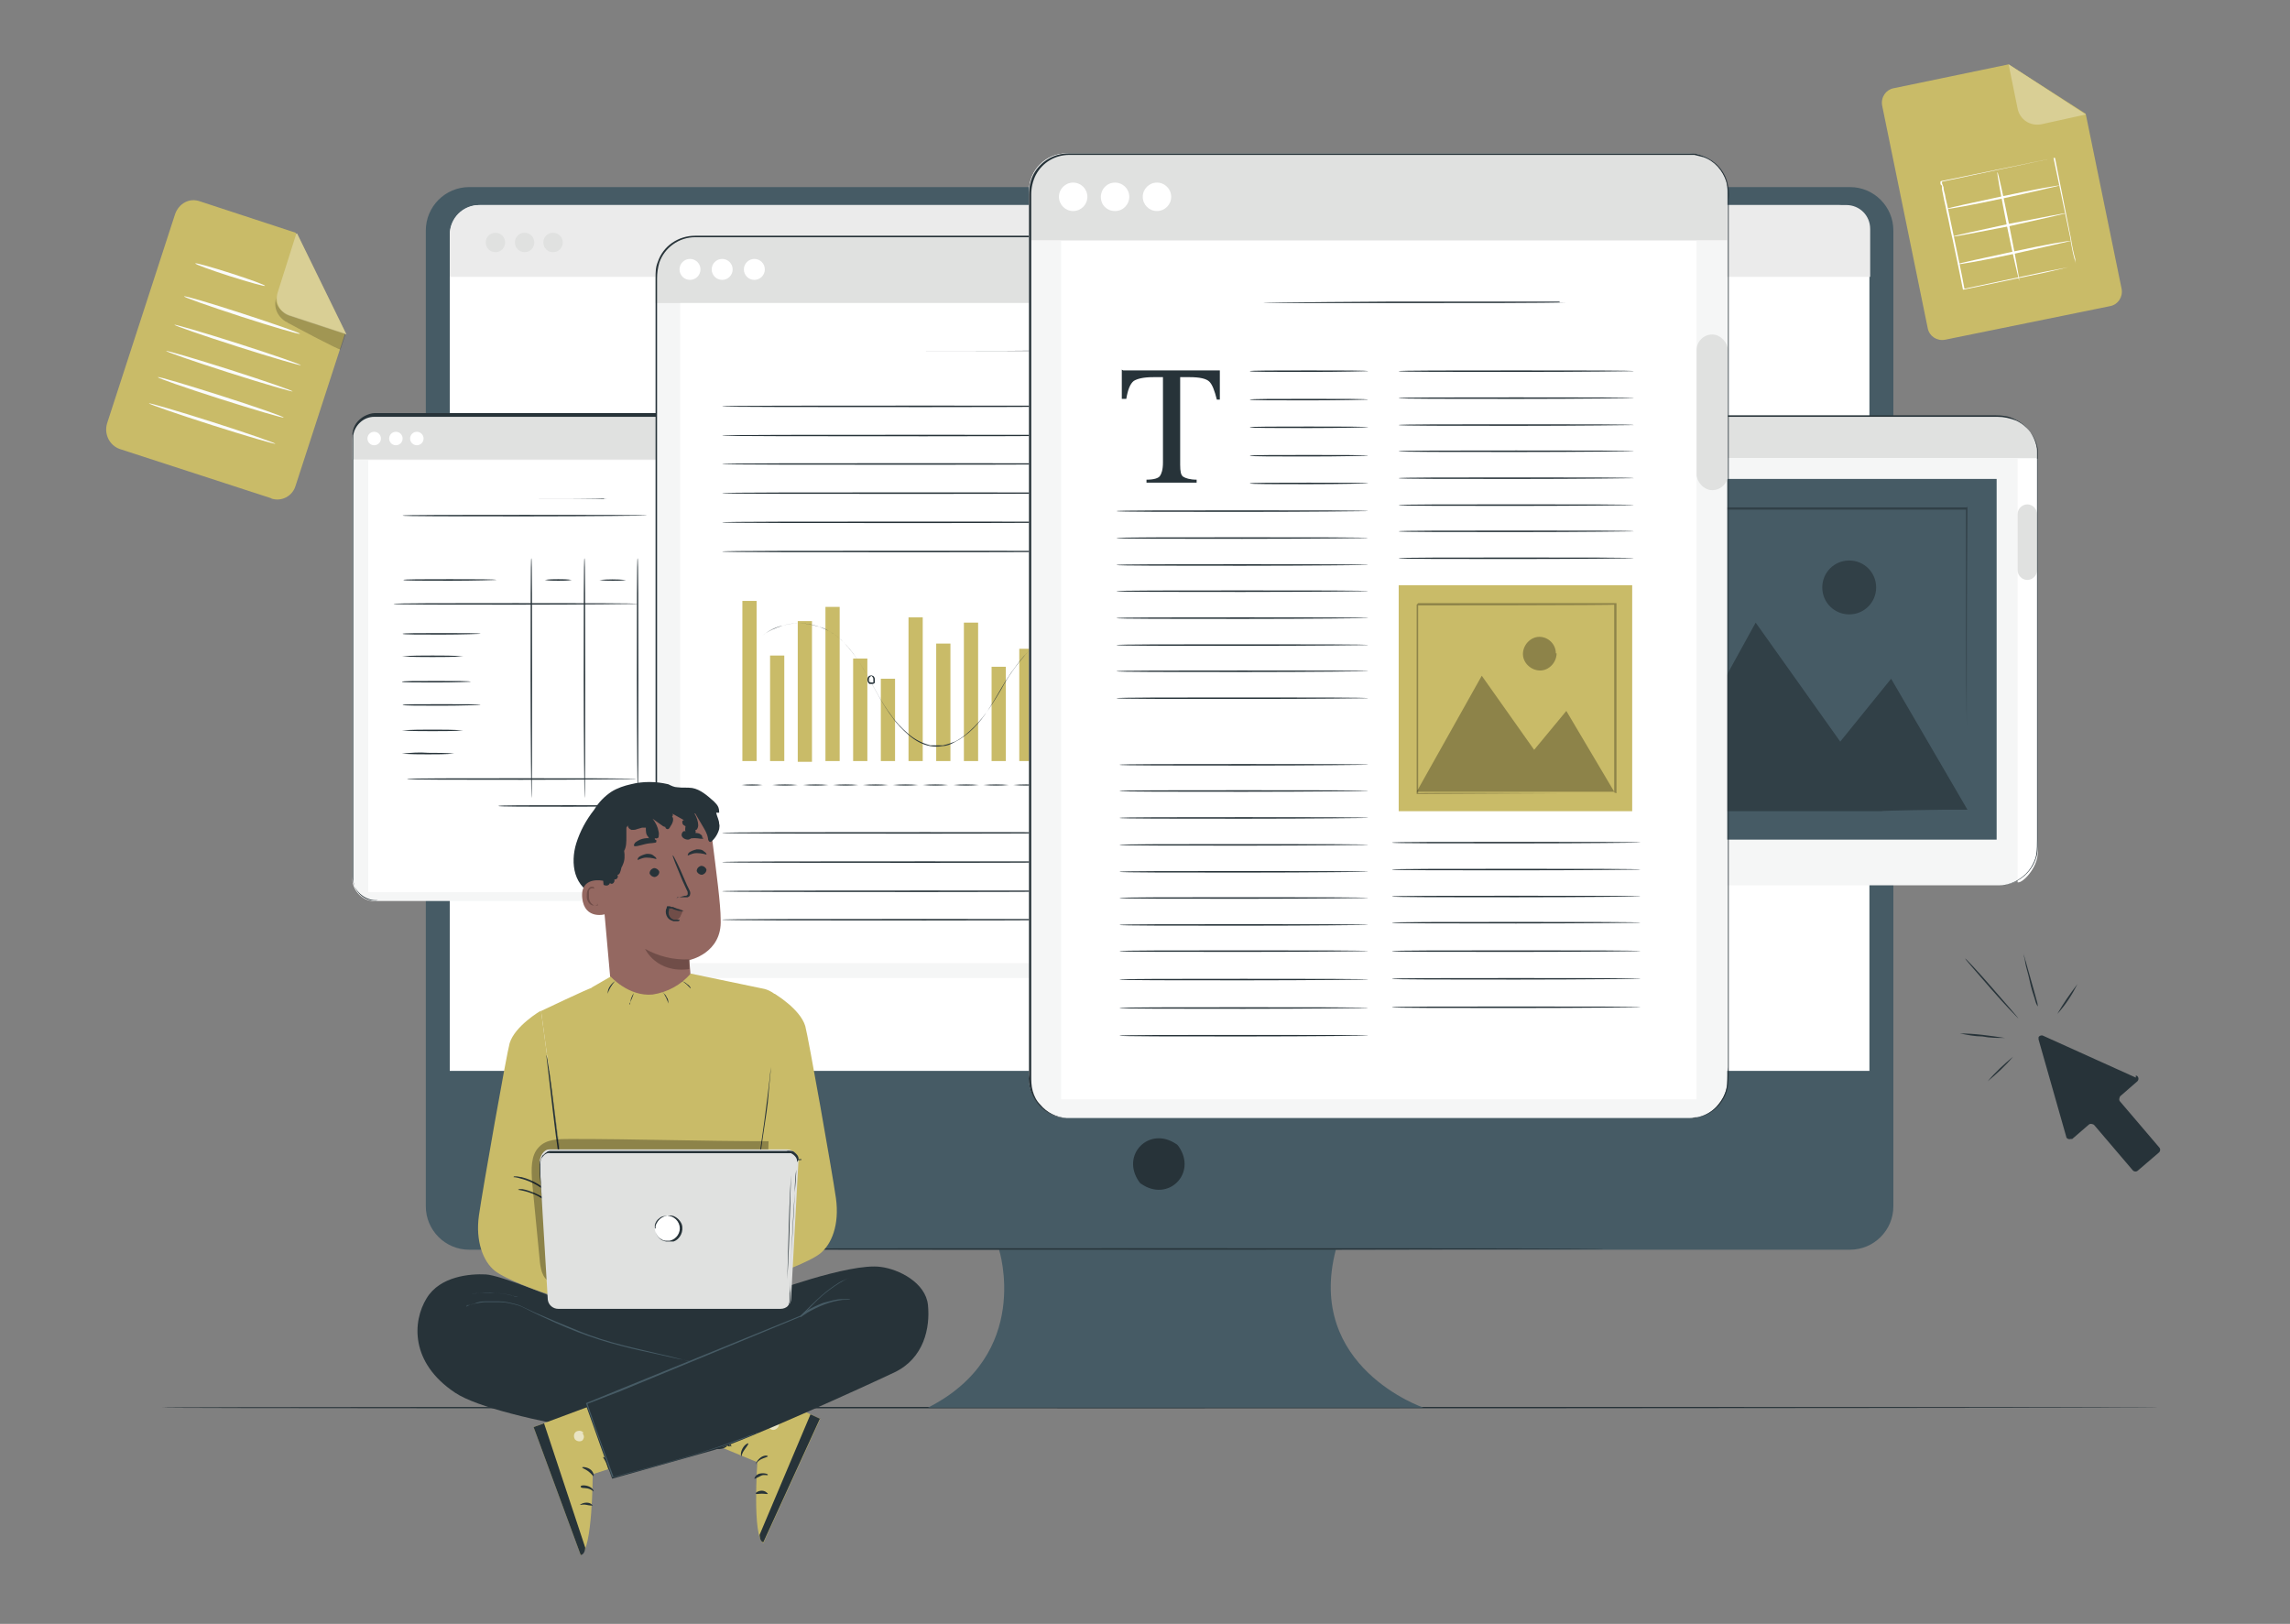 <svg xmlns="http://www.w3.org/2000/svg" viewBox="0 0 306 217"><rect x="0" y="0" width="306" height="217" fill="#808080" stroke="none"/><defs><style>.cls-1{opacity:.6}.cls-2{fill:#f5f6f6}.cls-3{fill:#fff}.cls-4{fill:#946861}.cls-6{fill:#704d48}.cls-7{fill:#e0e1e0}.cls-8{fill:#fafbfc}.cls-9{opacity:.3}.cls-10{fill:#c9bb68}.cls-12{fill:#010101}.cls-13{fill:#273339}.cls-14{fill:#465b65}</style></defs><g id="Layer_1"><path id="freepik--Floor--inject-212" d="M288.3 188.1s-59.7.1-133.3.1-133.3 0-133.3-.1 59.7-.1 133.3-.1 133.3 0 133.3.1" class="cls-13"/><g id="freepik--Cursor--inject-212"><path d="m285.4 144-12.4-5.6c-.2-.1-.5 0-.6.2v.3l3.7 13c0 .2.3.4.6.3h.2l2.2-1.9c.2-.2.5-.1.7 0l5.2 6.1c.2.2.5.2.7 0l2.8-2.4c.2-.2.2-.5 0-.7l-5.2-6.1c-.2-.2-.1-.5 0-.7l2.3-2c.2-.2.2-.5 0-.7l-.2-.1ZM269.7 136.1s-1.7-1.7-3.6-3.9-3.5-4-3.5-4.1 1.7 1.7 3.6 3.9 3.5 4 3.5 4.1M270.4 127.5c.1.3.2.7.3 1 .2.7.4 1.5.7 2.5s.5 1.8.7 2.5c.1.3.2.7.2 1-.2-.3-.3-.6-.4-1-.2-.6-.5-1.5-.7-2.5s-.5-1.8-.6-2.5c0-.3-.2-.7-.2-1.1ZM267.9 138.7c-1 0-2 0-3-.2-1 0-2-.2-3-.4 2 0 4 .3 6 .6M269 141.2c-1 1.2-2.2 2.3-3.4 3.3 1-1.2 2.2-2.3 3.4-3.3M277.6 131.5c-.7 1.4-1.6 2.8-2.7 4 .8-1.4 1.7-2.7 2.7-4" class="cls-13"/></g><g id="freepik--Sheets--inject-212"><path d="M36.3 66.6 16 60c-1.4-.5-2.1-2-1.7-3.4l9.1-28c.5-1.4 1.9-2.2 3.3-1.7l12.8 4.2 6.6 13.5-6.6 20.3c-.4 1.4-1.9 2.2-3.3 1.7Z" class="cls-10"/><path d="m39.6 31.2-2.5 7.9c-.4 1.3.3 2.7 1.6 3.1l7.6 2.5-6.6-13.5Z" class="cls-10"/><path d="M36.9 39.8s-.7 1.9 1.3 3.2c0 0 .2 0 .2.1.9.5 7.1 3.8 7.1 3.6l.7-2.1-7.6-2.5s-1.9-.7-1.7-2.4Z" class="cls-12" style="opacity:.2"/><g class="cls-9"><path d="m39.6 31.2-2.5 7.9c-.4 1.3.3 2.7 1.6 3.1l7.6 2.5-6.6-13.5Z" class="cls-3"/></g><path d="M35.4 38.2c0 .1-2.2-.5-4.7-1.3s-4.7-1.6-4.6-1.7 2.2.5 4.7 1.3 4.7 1.6 4.6 1.7M40 44.6c0 .1-3.5-.9-7.8-2.3s-7.7-2.6-7.6-2.7 3.5.9 7.8 2.3 7.7 2.6 7.7 2.7ZM40.2 48.8c0 .1-3.8-1-8.5-2.5s-8.4-2.8-8.4-2.9 3.8 1 8.5 2.5 8.4 2.8 8.4 2.9M39.1 52.3c0 .1-3.8-1-8.5-2.5s-8.4-2.8-8.4-2.9 3.8 1 8.5 2.5 8.4 2.8 8.4 2.9M37.9 55.8c0 .1-3.8-1-8.5-2.5s-8.4-2.8-8.3-2.9 3.8 1 8.5 2.5 8.4 2.8 8.3 2.9M36.8 59.3c0 .1-3.8-1-8.5-2.5s-8.4-2.8-8.4-2.9 3.8 1 8.5 2.5 8.4 2.8 8.4 2.9" class="cls-8"/><path d="m282 40.9-22.1 4.5c-1.1.2-2.1-.5-2.3-1.5l-6.1-29.8c-.2-1.1.5-2.1 1.5-2.3l15.4-3.2 10.3 6.6 4.8 23.4c.2 1.1-.5 2.1-1.5 2.3" class="cls-10"/><path d="m268.4 8.6 1.2 5.9c.3 1.5 1.7 2.4 3.2 2.1l5.9-1.3z" class="cls-10"/><path d="M277.4 35.7v-.3c0-.2-.1-.5-.2-.8q-.3-1.05-.6-3l-2.2-10.5h.1l-15.1 3.2s.2-.3.1-.2v.4l.2.5c0 .3.1.7.2 1 .1.7.3 1.3.4 1.9l.8 3.8c.5 2.4 1 4.7 1.4 6.9h-.1l10.9-2.3 3.1-.6.8-.2h.3-.3l-.8.2-3 .7-11 2.3h-.1c-.4-2.1-.9-4.4-1.4-6.8-.3-1.2-.5-2.5-.8-3.7-.1-.6-.3-1.3-.4-1.9l-.2-1v-.5c-.1 0-.2-.2-.2-.2v-.2c-.1 0 .1-.3.1-.2l15.1-3.1h.1l2.1 10.6c.2 1.3.4 2.2.6 2.9 0 .3.1.6.1.8v.2Z" class="cls-3"/><path d="M269.8 37.5s-.8-3.2-1.6-7.2-1.4-7.3-1.3-7.3.8 3.2 1.6 7.2 1.4 7.3 1.3 7.3" class="cls-3"/><path d="M276.7 32.2s-3.4.8-7.5 1.7-7.6 1.5-7.6 1.4 3.4-.8 7.5-1.7 7.6-1.5 7.6-1.4M276.1 28.5s-3.4.8-7.5 1.7c-4.2.8-7.6 1.5-7.6 1.4s3.4-.8 7.5-1.7c4.2-.8 7.6-1.5 7.6-1.4M275.2 24.8s-3.3.8-7.5 1.7-7.5 1.5-7.5 1.4 3.3-.8 7.5-1.7 7.5-1.5 7.5-1.4" class="cls-3"/><g class="cls-9"><path d="m268.4 8.6 1.2 5.9c.3 1.5 1.7 2.4 3.2 2.1l5.9-1.3z" class="cls-3"/></g></g><g id="freepik--Device--inject-212"><path d="M247.3 25H62.7c-3.2 0-5.8 2.6-5.8 5.8v130.4c0 3.2 2.6 5.8 5.8 5.8h70.8s4.5 14-9.5 21.1h66.2s-15.8-5.4-11.7-21.1h68.7c3.2 0 5.8-2.6 5.8-5.8V30.8c0-3.2-2.6-5.8-5.8-5.8Z" class="cls-14"/><path d="M157.5 153.2c2.5 3.6-1.4 7.5-5 5-.1 0-.2-.2-.3-.3-2.5-3.6 1.4-7.5 5-5 .1 0 .2.2.3.3" class="cls-13"/><path d="M64.2 27.4h181.5c2.3 0 4.1 1.8 4.1 4.1v111.6H60.1V31.5c0-2.3 1.8-4.1 4.1-4.1" class="cls-3"/><path d="M64 27.4h182.7c1.8 0 3.2 1.4 3.2 3.2V37H60.1v-5.7c0-2.1 1.7-3.9 3.9-3.9" style="fill:#ebebeb"/><circle cx="66.2" cy="32.4" r="1.3" class="cls-7"/><circle cx="70.1" cy="32.4" r="1.3" class="cls-7"/><circle cx="73.9" cy="32.4" r="1.3" class="cls-7"/><path d="M214.3 166.9s-26.3.1-58.7.1-58.7 0-58.7-.1 26.3-.1 58.7-.1 58.7 0 58.7.1" class="cls-13"/></g><rect width="59" height="62.7" x="213.2" y="55.6" class="cls-2" rx="5" ry="5"/><path d="M269.6 117.9V61.3h2.7v52.6c0 2.1-2.1 4.2-2.7 4" class="cls-3"/><path d="M218.3 55.6h48.9c2.8 0 5 2.3 5 5v.6h-59v-.6c0-2.8 2.3-5 5-5ZM270.9 67.4c.7 0 1.3.6 1.3 1.3v7.5c0 .7-.6 1.3-1.3 1.3s-1.3-.6-1.3-1.3v-7.5c0-.7.6-1.3 1.3-1.3" class="cls-7"/><path d="M267 118.3h.7c2.2-.3 4-1.9 4.5-4.1.1-.7.1-1.4.1-2.1V60c-.3-1.7-1.4-3.1-2.9-3.8-.8-.3-1.6-.5-2.5-.5h-48.3c-.5 0-1 0-1.5.2-.9.3-1.8.8-2.4 1.6-.6.7-1 1.7-1.2 2.7v53.3c.1 1.6.9 3 2.2 3.9.6.4 1.4.7 2.1.8h49.4-49.4c-.8-.1-1.5-.4-2.2-.8-1.4-.9-2.2-2.4-2.3-4.1V60.1c0-.5.2-1 .4-1.5s.5-.9.8-1.3.7-.7 1.1-1 .9-.5 1.4-.6 1-.2 1.5-.2h48.2c.9 0 1.7.1 2.5.5 1.6.7 2.7 2.2 3 3.9v52.2c0 .7 0 1.4-.1 2.1-.1.6-.4 1.2-.7 1.7-.8 1.3-2.3 2.2-3.8 2.4h-.7Z" class="cls-13"/><path d="M216.9 64h49.9v48.2h-49.9z" class="cls-14"/><g class="cls-9"><path d="M250.7 78.5c0 2-1.6 3.6-3.6 3.6s-3.6-1.6-3.6-3.6 1.6-3.6 3.6-3.6 3.6 1.6 3.6 3.6" class="cls-12"/></g><g class="cls-9"><path d="M262.9 67.8h-42.1s-.5.4-.2.2v40.4h30.8c0-.1 8.5-.2 8.5-.2h3l-10.2-17.5-6.8 8.4-11.3-15.9-13.6 24.7V68.1h41.7c0 11.9 0 21.9.1 28.9v11.1-10.9c0-7.1 0-17.2.1-29.3v-.2h-.1Z" class="cls-12"/></g><circle cx="218.6" cy="58.7" r="1" class="cls-3"/><circle cx="221.7" cy="58.7" r="1" class="cls-3"/><circle cx="224.9" cy="58.7" r="1" class="cls-3"/><rect width="46.9" height="64.8" x="47.1" y="55.6" class="cls-2" rx="2.8" ry="2.8"/><path d="M50.3 55.6h40.5c1.8 0 3.2 1.5 3.2 3.2v2.6H47.1v-2.6c0-1.8 1.4-3.2 3.2-3.2" class="cls-7"/><circle cx="50" cy="58.6" r=".9" class="cls-3"/><path d="M53.8 58.6c0 .5-.4.9-.9.9s-.9-.4-.9-.9.4-.9.9-.9.9.4.9.9" class="cls-3"/><circle cx="55.7" cy="58.6" r=".9" class="cls-3"/><path d="M49.2 61.5h42.7v57.7H49.2z" class="cls-3"/><path d="M93 78.3c-.6 0-1.1-.5-1.1-1.1v-8.4c0-.6.5-1.1 1.1-1.1s1.1.5 1.1 1.1v8.4c0 .6-.5 1.1-1.1 1.1" class="cls-7"/><path d="M88.8 120.5c.7 0 1.4-.2 2.1-.5.8-.4 1.5-.9 2-1.7.3-.5.6-1 .8-1.5.2-.6.3-1.3.2-1.9V62.1c0-.8 0-1.6-.1-2.4-.2-.8-.5-1.5-1-2.1-1-1.3-2.6-2-4.2-1.9H50c-1.4 0-2.6 1.1-2.8 2.5v59.2c0 1.4 1 2.6 2.3 2.9.3 0 .6.1 1 0h38.4-38.4c-.3 0-.7 0-1-.1-1.4-.4-2.4-1.6-2.4-3.1V57.9c.1-1 .7-1.8 1.6-2.3.4-.2.9-.4 1.4-.4h38.6c1.7 0 3.3.7 4.4 2 .5.6.9 1.4 1 2.2v55.2c0 .7 0 1.3-.3 1.9-.5 1.4-1.5 2.6-2.8 3.2-.5.2-1 .4-1.6.4h-.6Z" class="cls-13"/><path d="M64.2 84.7s-2.4.1-5.2.1-5.2 0-5.2-.1 2.3-.1 5.2-.1 5.2 0 5.2.1M61.9 87.7c-1.4.1-2.7.1-4.1.1s-2.7 0-4.1-.1c1.4-.1 2.7-.1 4.1-.1s2.7 0 4.1.1M62.9 91.1s-2 .1-4.6.1-4.6 0-4.6-.1 2-.1 4.6-.1 4.6 0 4.6.1M64.2 94.2s-2.4.1-5.2.1-5.2 0-5.2-.1 2.3-.1 5.2-.1 5.2 0 5.2.1M61.9 97.6c-1.4.1-2.7.1-4.1.1s-2.7 0-4.1-.1c1.4-.1 2.7-.1 4.1-.1s2.7 0 4.1.1M60.7 100.7c-1.2.1-2.3.1-3.5.1s-2.3 0-3.5-.1c1.2-.1 2.3-.2 3.5-.1 1.2 0 2.3 0 3.5.1M85.2 80.7s-7.3.1-16.3.1-16.3 0-16.3-.1 7.3-.1 16.3-.1 16.3 0 16.3.1" class="cls-13"/><path d="M71 106.6s-.1-7.1-.1-16 0-16 .1-16 .1 7.1.1 16 0 16-.1 16M78.1 106.6s-.1-7.1-.1-16 0-16 .1-16 .1 7.1.1 16 0 16-.1 16M85.2 106.6s-.1-7.1-.1-16 0-16 .1-16 .1 7.1.1 16 0 16-.1 16M66.3 77.5s-2.8.1-6.2.1-6.2 0-6.2-.1 2.8-.1 6.2-.1 6.2 0 6.2.1M76.4 77.5c-.6.1-1.2.1-1.8.1s-1.2 0-1.8-.1c.6-.1 1.2-.1 1.8-.1s1.2 0 1.8.1M83.7 77.5c-.6.1-1.2.1-1.8.1s-1.2 0-1.8-.1c1.2-.1 2.3-.1 3.5 0Z" class="cls-13"/><path d="M85 104.1s-6.9.1-15.3.1-15.3 0-15.3-.1 6.9-.1 15.3-.1 15.3 0 15.3.1M85.6 107.7s-4.2.1-9.5.1-9.5 0-9.5-.1 4.2-.1 9.5-.1 9.5 0 9.5.1M86.4 68.9s-7.3.1-16.3.1-16.3 0-16.3-.1 7.3-.1 16.3-.1 16.3 0 16.3.1M80.7 66.6h.5c-1.4.1-6 .1-11.5.1h-12 23.5-.5Z" class="cls-13"/><rect width="71.8" height="99.1" x="87.7" y="31.6" class="cls-2" rx="5" ry="5"/><path d="M92.7 31.6h61.7c2.8 0 5 2.3 5 5v3.9H87.6v-3.9c0-2.8 2.3-5 5-5Z" class="cls-7"/><circle cx="92.2" cy="36" r="1.4" class="cls-3"/><circle cx="96.5" cy="36" r="1.4" class="cls-3"/><circle cx="100.8" cy="36" r="1.4" class="cls-3"/><path d="M90.9 40.5h65.3v88.2H90.9z" class="cls-3"/><path d="M157.8 66.2c-.9 0-1.6-.7-1.6-1.6V51.8c0-.9.7-1.6 1.6-1.6s1.6.7 1.6 1.6v12.8c0 .9-.7 1.6-1.6 1.6" class="cls-7"/><path d="M154.2 130.6h.8c.8-.1 1.6-.5 2.3-1 1.1-.8 1.8-2.1 2-3.4V37.5c0-.6 0-1.2-.1-1.8-.4-1.8-1.8-3.3-3.5-3.8-.6-.2-1.2-.2-1.8-.2h-61c-2.2 0-4.1 1.4-4.8 3.4q-.3 1.05-.3 2.1V125c0 .5 0 1.1.1 1.6q.15.75.6 1.5c.3.5.6.9 1 1.2.8.7 1.7 1.2 2.7 1.3h62.1-62.2c-.5 0-1-.2-1.5-.5-.5-.2-.9-.5-1.3-.9s-.7-.8-1-1.3q-.45-.75-.6-1.5c0-.5-.1-1.1-.1-1.6V37.1c0-.7 0-1.4.3-2.1.7-2.1 2.7-3.5 5-3.5h61c.6 0 1.3 0 1.9.2 1.9.6 3.2 2.1 3.6 4 0 .6.1 1.2.1 1.8v88.8c-.2 1.4-.9 2.6-2 3.5-.7.5-1.5.9-2.3 1h-.8Z" class="cls-13"/><path d="M139.5 46.8h.7c-2 .1-8.6.1-16.6.1h-17.3 33.9-.7ZM150.7 54.3s-12.1.1-27.1.1-27.1 0-27.1-.1 12.1-.1 27.1-.1 27.1 0 27.1.1M150.7 58.2s-12.1.1-27.1.1-27.1 0-27.1-.1 12.1-.1 27.1-.1 27.1 0 27.1.1M150.7 62s-12.1.1-27.1.1-27.1 0-27.1-.1 12.1-.1 27.1-.1 27.1 0 27.1.1M150.7 65.9s-12.1.1-27.1.1-27.1 0-27.1-.1 12.1-.1 27.1-.1 27.1 0 27.1.1M150.7 69.8s-12.1.1-27.1.1-27.1 0-27.1-.1 12.1-.1 27.1-.1 27.1 0 27.1.1M150.7 73.7s-12.1.1-27.1.1-27.1 0-27.1-.1 12.1-.1 27.1-.1 27.1 0 27.1.1M150.7 111.3s-12.1.1-27.1.1-27.1 0-27.1-.1 12.1-.1 27.1-.1 27.1 0 27.1.1M150.7 115.2s-12.1.1-27.1.1-27.1 0-27.1-.1 12.1-.1 27.1-.1 27.1 0 27.1.1M150.7 119.1s-12.1.1-27.1.1-27.1 0-27.1-.1 12.1-.1 27.1-.1 27.1 0 27.1.1M150.7 122.9s-12.1.1-27.1.1-27.1 0-27.1-.1 12.1-.1 27.1-.1 27.1 0 27.1.1" class="cls-13"/><path d="M99.2 80.3h1.9v21.4h-1.9zM102.9 87.6h1.9v14.1h-1.9zM106.6 83h1.9v18.8h-1.9zM110.3 81.1h1.9v20.6h-1.9zM114 88h1.9v13.7H114zM117.7 90.7h1.9v11h-1.9zM121.4 82.5h1.9v19.2h-1.9zM125.1 86h1.9v15.7h-1.9zM128.8 83.2h1.9v18.5h-1.9zM132.5 89.1h1.9v12.6h-1.9zM139.8 82.5h1.9v19.2h-1.9zM147.7 94.8h1.9v6.6h-1.9zM143.9 89.1h1.9v12.6h-1.9zM136.2 86.7h1.9v15h-1.9z" class="cls-10"/><path d="M150.1 83h-.2l-.5-.1c-.3 0-.5 0-.8-.1h-1.1c-1 0-2 0-3 .3-1.3.3-2.6.8-3.7 1.4-1.4.8-2.7 1.8-3.8 3-1.2 1.4-2.3 2.9-3.2 4.6-1 1.7-2.1 3.5-3.6 5-.8.8-1.6 1.5-2.6 2-.5.2-1.1.4-1.6.5h-1.7c-1.1-.3-2.1-.8-3-1.6-.8-.7-1.6-1.5-2.2-2.4-1.3-1.7-2.2-3.6-3.2-5.3-.9-1.6-1.9-3.2-3.2-4.5-.6-.6-1.2-1.1-2-1.5-.3-.2-.7-.4-1.1-.5s-.7-.2-1.1-.3c-1.3-.3-2.7-.3-3.9.1-1 .3-1.9.7-2.7 1.3-.5.4-1 .8-1.4 1.3l-.3.4-.1.1.1-.1.3-.4c.4-.5.9-.9 1.4-1.3.8-.6 1.7-1.1 2.7-1.3 1.3-.4 2.7-.4 4-.1 1.6.4 3.1 1.2 4.2 2.4 1.3 1.4 2.3 2.9 3.2 4.6 1 1.7 1.9 3.6 3.2 5.3.6.9 1.4 1.7 2.2 2.4s1.8 1.3 2.9 1.5c.5.1 1.1.1 1.6 0 .5 0 1.1-.2 1.6-.5 1-.5 1.8-1.1 2.6-1.9 1.5-1.5 2.5-3.3 3.5-5 .9-1.6 2-3.2 3.2-4.6 1.1-1.2 2.4-2.2 3.8-3 1.2-.7 2.4-1.1 3.8-1.4 1-.2 2-.3 3-.2.4 0 .7 0 1.1.1.3 0 .5 0 .8.1h.5c0 .1.1.1.2.2ZM97.1 103.2V76v27.2M149.6 103.2H98.3h51.3M101.9 104.9c-.9.1-1.9.1-2.8 0 .9-.1 1.9-.1 2.8 0M106.6 104.9c-1.1.1-2.3.1-3.4 0 1.1-.1 2.3-.1 3.4 0M110.7 104.9c-1.1.1-2.3.1-3.4 0 1.1-.1 2.3-.1 3.4 0M114.7 104.9c-1.1.1-2.3.1-3.4 0 1.1-.1 2.3-.1 3.4 0M118.7 104.9c-1.1.1-2.3.1-3.4 0 1.1-.1 2.3-.1 3.4 0M122.7 104.9c-1.1.1-2.3.1-3.4 0 1.1-.1 2.3-.1 3.4 0M126.7 104.9c-1.1.1-2.3.1-3.4 0 1.1-.1 2.3-.1 3.4 0M130.8 104.9c-1.1.1-2.3.1-3.4 0 1.1-.1 2.3-.1 3.4 0M134.8 104.9c-1.1.1-2.3.1-3.4 0 1.1-.1 2.3-.1 3.4 0M138.8 104.9c-1.1.1-2.3.1-3.4 0 1.1-.1 2.3-.1 3.4 0M142.5 104.9c-1.1.1-2.3.1-3.4 0 1.1-.1 2.3-.1 3.4 0M146.3 104.9c-1.1.1-2.3.1-3.4 0 1.1-.1 2.3-.1 3.4 0M150 104.9c-1.1.1-2.3.1-3.4 0 1.1-.1 2.3-.1 3.4 0" class="cls-13"/><path d="M116.6 90.3s.2 0 .3.4v.5c0 .1-.2.2-.3.2h-.4c-.2-.1-.3-.4-.3-.6s.1-.4.3-.5c.1 0 .2-.1.4 0h.1s-.2 0-.4.1c-.1.1-.2.2-.2.4s0 .3.2.4h.4v-.4c0-.1 0-.3-.2-.4ZM141.8 83.2h.2c.1 0 .3.2.3.3.1.2.2.4 0 .7 0 .3-.3.5-.7.5-.2 0-.3 0-.4-.2 0-.1-.1-.2-.2-.4 0-.2 0-.5.1-.7.2-.3.5-.3.5-.3s-.2 0-.4.4c0 .2-.1.4 0 .5 0 .2.2.4.4.4s.4-.2.5-.4v-.5c0-.2-.2-.3-.4-.4Z" class="cls-13"/><rect width="93.3" height="128.9" x="137.5" y="20.5" class="cls-2" rx="5" ry="5"/><path d="M142.6 20.5h83.2c2.8 0 5 2.3 5 5v6.6h-93.3v-6.6c0-2.8 2.3-5 5-5Z" class="cls-7"/><circle cx="143.4" cy="26.3" r="1.9" class="cls-3"/><path d="M150.9 26.3c0 1-.8 1.9-1.9 1.9s-1.9-.8-1.9-1.9c0-1 .8-1.9 1.9-1.9 1 0 1.9.8 1.9 1.9" class="cls-3"/><circle cx="154.6" cy="26.3" r="1.9" class="cls-3"/><path d="M141.8 32.2h84.9v114.7h-84.9z" class="cls-3"/><rect width="4.2" height="20.8" x="226.7" y="44.7" class="cls-7" rx="2.1" ry="2.1"/><path d="M225.7 149.4h.3c.3 0 .6 0 .8-.1 1.1-.2 2.1-.8 2.8-1.7.5-.6.9-1.3 1.1-2.1s.1-1.9.2-2.9V26.7c0-.8 0-1.6-.2-2.4-.5-1.5-1.6-2.8-3.1-3.3l-1.2-.3h-83.5c-1.9 0-3.6 1-4.5 2.7-.4.8-.6 1.7-.6 2.6v117.7c0 .7 0 1.4.2 2.1s.5 1.3 1 1.8c.9 1.1 2.2 1.7 3.5 1.8h83.3-83.4c-2.2-.1-4-1.6-4.7-3.7-.2-.7-.3-1.4-.2-2.1V26q0-1.5.6-2.7c.9-1.7 2.7-2.8 4.7-2.8h83.5c2.1.3 3.9 1.7 4.5 3.8.2.8.3 1.6.2 2.4v116c0 1.1 0 2.1-.2 2.9s-.6 1.5-1.1 2.1c-.7.8-1.7 1.4-2.8 1.6-.3 0-.6 0-.8.1h-.3Z" class="cls-13"/><path d="M150.1 49.5H163v3.9h-.4c-.3-1.2-.6-2-1-2.4s-1.3-.6-2.6-.6h-1.3v11.7c0 .9.1 1.4.4 1.6s.9.4 1.8.4v.4h-6.7v-.4c1 0 1.6-.2 1.8-.5s.4-.8.4-1.8V50.4h-1.3c-1.3 0-2.1.2-2.6.5-.5.4-.8 1.2-1 2.4h-.6v-3.9ZM208.4 40.4h.9c-2.7.1-12.1.1-23.3.1h-24.3 7.1c0-.1 17.2-.2 17.2-.2h23.3-.9ZM182.8 49.6s-3.6.1-7.9.1-7.9 0-7.9-.1 3.6-.1 7.9-.1 7.9 0 7.9.1M182.8 53.4s-3.6.1-7.9.1-7.9 0-7.9-.1 3.6-.1 7.9-.1 7.9 0 7.9.1M182.8 57.1s-3.6.1-7.9.1-7.9 0-7.9-.1 3.6-.1 7.9-.1 7.9 0 7.9.1M182.8 60.9s-3.6.1-7.9.1-7.9 0-7.9-.1 3.6-.1 7.9-.1 7.9 0 7.9.1M182.8 64.6s-3.6.1-7.9.1-7.9 0-7.9-.1 3.6-.1 7.9-.1 7.9 0 7.9.1M182.8 68.3s-7.5.1-16.8.1-16.8 0-16.8-.1 7.5-.1 16.8-.1 16.8 0 16.8.1M182.8 71.9s-7.5.1-16.8.1-16.8 0-16.8-.1 7.5-.1 16.8-.1 16.8 0 16.8.1M182.8 75.5s-7.5.1-16.8.1-16.8 0-16.8-.1 7.5-.1 16.8-.1 16.8 0 16.8.1M182.8 79s-7.5.1-16.8.1-16.8 0-16.8-.1 7.5-.1 16.8-.1 16.8 0 16.8.1M182.8 82.6s-7.5.1-16.8.1-16.8 0-16.8-.1 7.5-.1 16.8-.1 16.8 0 16.8.1M182.8 86.2s-7.5.1-16.8.1-16.8 0-16.8-.1 7.5-.1 16.8-.1 16.8 0 16.8.1M182.8 89.7s-7.5.1-16.8.1-16.8 0-16.8-.1 7.5-.1 16.8-.1 16.8 0 16.8.1M182.8 93.3s-7.5.1-16.8.1-16.8 0-16.8-.1 7.5-.1 16.8-.1 16.8 0 16.8.1M218.3 49.6s-7 .1-15.7.1-15.7 0-15.7-.1 7-.1 15.7-.1 15.7 0 15.7.1M218.3 53.2s-7 .1-15.7.1-15.7 0-15.7-.1 7-.1 15.7-.1 15.7 0 15.7.1M218.3 56.8s-7 .1-15.7.1-15.7 0-15.7-.1 7-.1 15.7-.1 15.7 0 15.7.1M218.3 60.3s-7 .1-15.7.1-15.7 0-15.7-.1 7-.1 15.7-.1 15.7 0 15.7.1M218.3 63.9s-7 .1-15.7.1-15.7 0-15.7-.1 7-.1 15.7-.1 15.7 0 15.7.1M218.3 67.5s-7 .1-15.7.1-15.7 0-15.7-.1 7-.1 15.7-.1 15.7 0 15.7.1M218.3 71s-7 .1-15.7.1-15.7 0-15.7-.1 7-.1 15.7-.1 15.7 0 15.7.1M218.3 74.6s-7 .1-15.7.1-15.7 0-15.7-.1 7-.1 15.7-.1 15.7 0 15.7.1M182.8 102.2s-7.4.1-16.6.1-16.6 0-16.6-.1 7.4-.1 16.6-.1 16.6 0 16.6.1M182.8 105.7s-7.4.1-16.6.1-16.6 0-16.6-.1 7.4-.1 16.6-.1 16.6 0 16.6.1M182.8 109.3s-7.4.1-16.6.1-16.6 0-16.6-.1 7.4-.1 16.6-.1 16.6 0 16.6.1M182.8 112.9s-7.4.1-16.6.1-16.6 0-16.6-.1 7.4-.1 16.6-.1 16.6 0 16.6.1M182.8 116.5s-7.4.1-16.6.1-16.6 0-16.6-.1 7.4-.1 16.6-.1 16.6 0 16.6.1M182.8 120s-7.4.1-16.6.1-16.6 0-16.6-.1 7.4-.1 16.6-.1 16.6 0 16.6.1M182.8 123.6s-7.4.1-16.6.1-16.6 0-16.6-.1 7.4-.1 16.6-.1 16.6 0 16.6.1M182.8 127.1s-7.4.1-16.6.1-16.6 0-16.6-.1 7.4-.1 16.6-.1 16.6 0 16.6.1M182.8 130.9s-7.4.1-16.6.1-16.6 0-16.6-.1 7.4-.1 16.6-.1 16.6 0 16.6.1M182.8 134.7s-7.4.1-16.6.1-16.6 0-16.6-.1 7.4-.1 16.6-.1 16.6 0 16.6.1M182.8 138.4s-7.4.1-16.6.1-16.6 0-16.6-.1 7.4-.1 16.6-.1 16.6 0 16.6.1" class="cls-13"/><path d="M186.9 78.2h31.2v30.2h-31.2z" class="cls-10"/><g class="cls-9"><path d="m189.3 105.8 8.7-15.5 7 9.9 4.3-5.2 6.4 10.8z" class="cls-12"/></g><g class="cls-9"><path d="M208 87.3c0 1.2-1 2.3-2.2 2.3s-2.3-1-2.3-2.2 1-2.3 2.2-2.3 2.2 1 2.2 2.2Z" class="cls-12"/></g><g class="cls-9"><path d="M215.7 105.9V80.8h.1c0 .1-26.4.1-26.4.1l.1-.1V106h-.1c0-.1 19.1 0 19.1 0h7.2-7.2l-19.1.1h-.1V80.8l.2-.2H216V106Z" class="cls-12"/></g><path d="M219.2 112.6s-7.4.1-16.6.1-16.6 0-16.6-.1 7.4-.1 16.6-.1 16.6 0 16.6.1M219.2 116.2s-7.4.1-16.6.1-16.6 0-16.6-.1 7.4-.1 16.6-.1 16.6 0 16.6.1M219.2 119.8s-7.4.1-16.6.1-16.6 0-16.6-.1 7.4-.1 16.6-.1 16.6 0 16.6.1M219.2 123.3s-7.4.1-16.6.1-16.6 0-16.6-.1 7.4-.1 16.6-.1 16.6 0 16.6.1M219.2 127.1s-7.4.1-16.6.1-16.6 0-16.6-.1 7.4-.1 16.6-.1 16.6 0 16.6.1M219.2 130.8s-7.4.1-16.6.1-16.6 0-16.6-.1 7.4-.1 16.6-.1 16.6 0 16.6.1M219.2 134.6s-7.4.1-16.6.1-16.6 0-16.6-.1 7.4-.1 16.6-.1 16.6 0 16.6.1" class="cls-13"/><path d="M92.3 130.6c-.1-1.3-.2-2.3-.2-2.3s4.4-.9 4.2-5.4c0-2.1-.6-6.5-1.1-10.5-.6-4.3-4.3-7.4-8.6-7.2h-.4c-4.6.5-6.8 4.7-6.1 9.3l1.5 16.8 3 6.3c2.8 2.7 8.1-3.1 7.7-7" class="cls-4"/><path d="M92.1 128.2c-2.1.1-4.1-.4-5.9-1.4 0 0 1.5 3.3 5.9 2.7z" class="cls-6"/><path d="M94.4 116.2c0 .3-.2.6-.6.7-.3 0-.6-.2-.7-.5 0-.3.2-.6.6-.7.3 0 .6.2.7.5M94.4 114.2s-.6-.2-1.3-.2-1.2.4-1.2.3 0-.2.2-.4c.3-.2.6-.3 1-.4.4 0 .7 0 1 .3.2.1.3.3.3.3ZM88.1 116.5c0 .3-.2.6-.6.7-.3 0-.6-.2-.7-.5 0-.3.2-.6.6-.7.3 0 .6.2.7.5M87.7 114.8s-.6-.2-1.3-.2-1.2.4-1.2.3 0-.2.2-.4c.3-.2.6-.3 1-.4.4 0 .7 0 1 .3.2.1.3.3.3.3ZM90.4 120c.4-.1.7-.2 1.1-.3.2 0 .3 0 .4-.2 0-.2 0-.4-.1-.5l-.6-1.3c-.8-1.9-1.4-3.4-1.3-3.4s.8 1.4 1.6 3.3c.2.5.4.9.6 1.3.1.2.2.4.1.7q0 .15-.3.3h-1.4ZM87.7 112.5c0 .2-.7.1-1.5.3s-1.4.4-1.5.2c0 0 0-.3.3-.5.7-.5 1.5-.6 2.3-.4.3.1.5.2.4.3ZM94 112c-.1.2-.6 0-1.2 0s-1 .2-1.2 0c0 0 0-.2.2-.4q.45-.3.9-.3c.3 0 .7 0 .9.2.2.1.3.3.2.4Z" class="cls-13"/><path d="M91.2 121.7c0 .3-.2.5-.3.8-.1.2-.4.4-.6.5-.3 0-.6 0-.8-.3-.2-.2-.3-.5-.3-.8s0-.6.3-.7h.3l1.4.4" class="cls-6"/><path d="M90.8 122.9h-.7c-.2 0-.5-.2-.6-.4-.2-.3-.2-.6-.1-.9v-.2h.4c.3.2.6.2.8.3.2 0 .5.1.8.1-.2-.1-.5-.2-.7-.3-.2 0-.5-.2-.8-.3h-.2s-.1-.1-.3-.1h-.2s-.1 0-.1.1c0 0 0 .2-.1.3-.1.4 0 .8.2 1.1s.5.4.8.5h.6c.1 0 .2-.1.2-.1ZM96.1 108.6c0-.2 0-.4-.1-.7s-.4-.6-.6-.8c-.9-.8-1.8-1.6-2.9-1.8-.7-.1-1.3 0-2-.1-.4 0-.8-.2-1.2-.4-1.7-.4-3.4-.4-5 0-.9.2-1.8.5-2.6 1-.9.6-1.7 1.4-2.3 2.4q-1.65 2.1-2.4 4.5c-.4 1.3-.5 2.8-.1 4.1s1.4 2.5 2.6 2.6l.4-.6.6-.9c0 .3 0 .3.3.4s.6 0 .7-.3c.3.3.7-.1.6-.5.3.1.6-.3.4-.6.3 0 .4-.4.5-.8 0-.2.2-.4.2-.5.3-.6.3-1.3.2-1.9.3-.5.3-1.2.3-1.9v-1.2l.2-.3c0 .3.2.5.5.6.3 0 .5 0 .7-.1l.7-.2h.5c0 .5 0 .9.3 1.2.1.2.3.5.5.6.2 0 .4 0 .4-.2v-.2c.2.1.4 0 .5-.1 0-.2.1-.5 0-.8-.1-.6-.4-1.2-.8-1.7l1.4 1s.2.1.3.1c0 .2.2.3.3.3.2 0 .3-.2.4-.4.3-.4.5-1 .2-1.3.1 0 .2-.3 0-.4l1.6.9c-.2 0-.3.2-.2.4 0 .2.2.3.4.4 0 .2-.1.5 0 .7-.3-.2-.6.3-.5.6s.5.5.8.5.5-.2.6-.5c.3 0 .6-.5.4-.8.2.1.4-.3.4-.6 0-.5-.2-1.1-.5-1.6h.1l1 1.7c.3.5.6 1 .7 1.6 0 .2.1.5.3.5h.1c.5-.4.9-1 1.1-1.7 0-.2.1-.5 0-.7 0-.5-.3-1-.4-1.5Z" class="cls-13"/><path d="M80.6 117.7s-3.1-.7-2.8 2.3 3.2 2.2 3.2 2.1-.4-4.4-.4-4.4" class="cls-4"/><path d="M79.9 121h-.5c-.4-.2-.7-.6-.7-1.1v-.8c0-.2.2-.4.4-.4.1 0 .3 0 .3.1v.1-.2s0-.1-.1-.2H79c-.2 0-.4.3-.5.5-.1.3-.1.6-.1.8 0 .6.4 1.2.9 1.2.2 0 .3 0 .5-.1v-.2Z" class="cls-6"/><path d="m100.8 173.1-26.5.4s-7.4-3.1-9.4-3.2-6.1.2-7.9 3.2c-1.9 3.1-2.2 8.6 3.8 12.6 5.8 3.9 32.3 7.5 35.9 7.1l6.7-9v-7.7c0-.3-1.2-3.5-1.2-3.5h-1.3Z" class="cls-13"/><path d="m85 185.6-13.7 5.1 6.3 17.1c1.6-.7 1.6-10.8 1.6-10.8l8.9-2.9-3.1-8.6Z" class="cls-10"/><g class="cls-1"><path d="M78 191.5c-.2-.3-.6-.4-1-.2-.3.2-.4.6-.2 1 .2.3.7.4 1 .2.3-.3.3-.7 0-1" class="cls-3"/></g><path d="m71.3 190.7 1.4-.5 5.5 16.6s0 .9-.6 1zM79.3 197.3s-.3-.4-.7-.7-.8-.4-.8-.5.5-.1 1 .2.6.9.5.9ZM79.3 199.3s-.3-.3-.8-.4-.8 0-.9-.2.4-.3 1-.1.8.7.7.7M77.5 201.1s.3-.3.9-.3.8.4.8.4-.4 0-.8-.1-.8 0-.8 0ZM81.3 196.4s-.1-.4-.3-.9-.5-.8-.4-.8.5.2.7.7.1 1 0 1M83.2 195.2c-.2-.2-.3-.5-.3-.8v-1.6c0-.1 0-.2.1-.3 0-.2.3-.2.4-.2.2 0 .3.2.3.3v.3c0 .5 0 1.1-.2 1.6s-.5.8-.5.8.1-.3.3-.8c0-.3.1-.6.2-.9v-.5c0-.2 0-.4-.2-.4v2.5Z" class="cls-13"/><path d="M83 195.2s.2-.3.7-.5c.3-.1.6-.2 1-.2h.6c.3 0 .5.2.6.4 0 .2 0 .3-.1.4 0 0-.2.1-.3.2-.2.1-.4.2-.6.2h-1c-.6-.2-.8-.5-.8-.5.3.1.5.2.8.3h.9c.2 0 .3-.1.5-.2.2 0 .3-.2.3-.3s-.2-.2-.4-.2h-.5c-.3 0-.6 0-.9.1-.5.2-.8.4-.8.3" class="cls-13"/><path d="m96.3 183.4 13.3 6.2-7.6 16.6c-1.5-.8-.8-10.8-.8-10.8l-8.7-3.6 3.8-8.3Z" class="cls-10"/><g class="cls-1"><path d="M102.8 189.9c.3-.3.7-.3 1-.1s.4.7.1 1-.7.4-1 .1-.3-.7 0-1" class="cls-3"/></g><path d="m109.6 189.6-1.3-.6-6.8 16.1s0 .9.5 1l7.6-16.6ZM101 195.6s.3-.4.7-.6.9-.3.9-.4-.5-.2-1 .2-.7.9-.6.9ZM100.9 197.6l.8-.4c.4-.2.8 0 .9-.1s-.4-.3-1-.2-.8.6-.8.7ZM102.6 199.6s-.3-.4-.8-.4-.9.3-.8.4.4 0 .8 0 .8.1.8 0M99.1 194.5s.1-.4.4-.8.5-.7.5-.8-.5.1-.8.7-.2 1-.1 1ZM97.3 193.2s.2-.3.4-.8c0-.3.1-.7.1-1v-.9c0-.2-.2-.3-.4-.2q-.3 0-.3.3c0 .1 0 .2-.1.3v.6c0 .3 0 .7.2 1 .2.5.4.8.5.8s-.1-.3-.2-.8v-1.4c0-.2.1-.3.2-.4v1.7c0 .3-.1.6-.2.9Z" class="cls-13"/><path d="M97.5 193.2s-.2-.3-.7-.6c-.3-.2-.6-.3-1-.3h-.6c-.3 0-.5.1-.7.3v.5s.2.2.3.2l.6.3c.3 0 .7.1 1 0 .6-.1.8-.4.8-.4-.3 0-.6.2-.8.2h-.9c-.2 0-.3-.1-.5-.2s-.3-.2-.2-.3.3-.2.4-.2h.5c.3 0 .6.1.9.2.5.2.8.4.8.4Z" class="cls-13"/><path d="M102.1 173s11.4-4.3 15.6-3.7c2.4.3 6 2.1 6.3 5.1s-.5 7.1-4.5 9-20.3 9.3-24.2 10.4-13.5 3.8-13.5 3.8l-3.7-10.4s20-6.9 21-7.7 3.7-1.8 3.7-1.8l-.9-4.6Z" class="cls-13"/><path d="M62.4 174.4h.2c.2 0 .5-.1.9-.2.5-.1 1-.2 1.4-.2h1.9c.8 0 1.5.2 2.3.4.4.1.8.3 1.2.5l1.2.6c1.7.8 3.6 1.7 5.7 2.5 4.1 1.6 8 2.4 10.8 3 1.4.3 2.5.6 3.3.7l.9.2h.2-.2c-.2 0-.5-.1-.9-.2-.8-.2-1.9-.5-3.3-.8-2.8-.7-6.7-1.4-10.8-3.1q-3-1.2-5.7-2.4l-1.3-.6c-.4-.2-.8-.4-1.2-.5-.8-.2-1.5-.4-2.3-.4h-1.9c-.5 0-1 .1-1.4.3q-.6.15-.9.3h-.2v.2ZM63 172.9s.3 0 .9-.1c.7 0 1.5-.1 2.2 0 .7 0 1.5.1 2.2.3.5.1.9.2.9.2H69c-.1 0-.4-.1-.6-.2-.7-.2-1.5-.3-2.2-.3H64c-.3 0-.5 0-.7.1h-.2ZM107 176l.9-.6c.7-.4 1.5-.8 2.3-1.1q1.2-.45 2.4-.6c.6 0 1 0 1-.1h-1.1c-.8 0-1.7.3-2.5.5-.8.3-1.6.7-2.3 1.1-.2.1-.4.3-.6.5l-.2.2Z" class="cls-14"/><path d="M101.2 191.5s-.1 0-.3.1c-.2 0-.6.3-1 .4-.9.4-2.2.8-3.9 1.4-3.4 1.1-8.2 2.5-14 4-1.1-3-2.3-6.3-3.5-9.8l4.4-1.7 24.2-10c1-1 1.9-2 2.7-2.7.7-.6 1.5-1.2 2.3-1.7.5-.3 1-.6 1.6-.9l.4-.2h.1-.1l-.4.2c-.5.3-1.1.5-1.6.8-.8.5-1.6 1.1-2.3 1.7-.8.7-1.8 1.7-2.8 2.7l-24.3 9.9-4.4 1.8c1.3 3.6 2.5 6.9 3.5 9.9 5.8-1.5 10.7-2.9 14-4 1.7-.6 3-1.1 3.9-1.4.4-.2.8-.3 1-.4h.3c0-.1.1-.2.1-.2Z" class="cls-14"/><path d="m79 132 2.6-1.5s2.4 2.7 5.6 2.4c2-.3 3.8-1.3 5.1-2.8l9.6 2c.6.1 1.8.5 2.9 2.1l-1.5 15-.7 25.1-25.1-.7-5.2-38.5s6.5-3.1 6.8-3.1Z" class="cls-10"/><path d="M103.3 138.7s-.1 3.1-.1 6.9v7s.1-3.1.1-6.9v-6.9Z" class="cls-13"/><path d="M72.2 135.1s-3.4 2-4.1 4.3c-.4 1.4-3.6 19.5-4.1 23s.6 6.2 2.1 7.4 6.1 2.8 6.1 2.8l6.5 2.1 1.9-4.7-6.2-8.9.6-6-2.7-20Z" class="cls-10"/><path d="M69.2 159s.2 0 .6.1c.5.1 1.1.3 1.6.5.7.3 1.4.8 2.1 1.3.8.6 1.5 1.3 2.2 2 .7.8 1.4 1.5 2 2.2.5.6 1.1 1.2 1.7 1.7.4.4.8.7 1.3 1 .2.1.3.2.4.2h.1-.1s-.2-.1-.4-.3c-.4-.3-.9-.7-1.3-1.1-.5-.5-1.1-1.1-1.7-1.8s-1.3-1.5-2-2.2-1.4-1.4-2.2-2q-1.05-.75-2.1-1.2c-.5-.2-1-.4-1.6-.5h-.4ZM68.6 157.3s.4 0 1 .2c1.6.4 3 1.3 4.1 2.4.4.4.7.8.7.7 0 0 0-.2-.1-.2-.1-.2-.3-.4-.5-.6-1.1-1.2-2.5-2.1-4.1-2.5-.2 0-.5-.1-.7-.1h-.3Z" class="cls-13"/><path d="M103.5 132.8s3.4 2 4.1 4.3c.4 1.4 3.6 19.5 4.1 23 .5 3.6-.6 6.2-2.1 7.4s-6.1 2.8-6.1 2.8l-6.5 2.1-1.9-4.7 6.2-8.9-.6-6 2.7-20Z" class="cls-10"/><path d="M107.1 155s-.4 0-1 .2c-1.6.4-3 1.3-4.1 2.4-.4.4-.7.8-.7.7 0 0 0-.2.1-.2.1-.2.3-.4.5-.6 1.1-1.2 2.6-2.1 4.2-2.5.2 0 .5-.1.7-.1h.3ZM91.2 131.1c.2.2.4.3.6.5l.5.5c0-.2-.3-.5-.5-.6-.2-.2-.4-.3-.7-.4ZM88.6 132.6s.2.3.4.7.3.8.3.8c0-.3 0-.6-.2-.8-.1-.3-.3-.5-.5-.6ZM84.1 134.2c.1-.2.2-.5.3-.7s.2-.5.3-.8c-.3.4-.5 1-.5 1.5ZM81.2 132.8s.1-.4.4-.9.6-.8.6-.8c-.3.2-.5.4-.7.7s-.3.6-.3 1M73 141s.4 3.4.9 7.7 1 7.6 1.1 7.6-.4-3.4-.9-7.7-1-7.7-1.1-7.6" class="cls-13"/><path d="M97.1 172.4c0-.1-.1-.2-.1-.3 0-.2-.2-.5-.4-.9-.3-.8-.8-2-1.4-3.5l5.9-8.5V158c.2-2.3.5-4.5.8-6.5s.5-3.8.7-5.3.3-2.7.4-3.6v-1.3 1.3c0 .8-.2 2.1-.3 3.6s-.4 3.3-.7 5.3-.6 4.2-.7 6.4v1.3c-2.3 3.3-4.4 6.3-6 8.5.6 1.4 1 2.6 1.3 3.4l.4.9v.3Z" class="cls-13"/><g class="cls-9"><path d="M73.5 171.3c-1.1-.5-1.3-1.9-1.4-3.1l-1-10.3c-.1-1.6-.2-3.5.9-4.6 1-1.1 2.7-1.1 4.2-1.1 9.2 0 17.3.3 26.5.3l-.5 16.1-28.7 2.8Z" class="cls-12"/></g><path d="m106.7 155-1 18.6c0 .7-.6 1.3-1.4 1.3H74.6c-.7 0-1.3-.5-1.4-1.2l-1.1-18.3c0-.8.5-1.8 1.3-1.8h31.8c.7 0 1.4.6 1.4 1.3Z" class="cls-7"/><path d="M106.7 155v-.2c0-.3-.2-.5-.4-.7-.1-.1-.3-.3-.5-.3s-.5-.1-.7 0H73.6c-.2 0-.4 0-.6.2-.2.1-.3.3-.5.4-.2.4-.4.8-.4 1.2v1.3c.2 1.7.3 3.4.4 5.1.2 3.5.4 7.1.7 10.8v1.4c0 .5.4.9.9 1 .2 0 .5.1.7 0h29.6c.3 0 .7-.2.9-.5q.3-.45.3-.9v-2.9c.2-4.8.4-8.8.6-11.5 0-1.4.1-2.4.2-3.1v-1.1 1.1c0 .7-.1 1.8-.2 3.1-.1 2.7-.4 6.6-.6 11.5 0 .6 0 1.2-.1 1.9v1q0 .45-.3.9c-.2.3-.5.4-.8.5H74c-.4-.2-.7-.5-.8-1v-1.4c-.3-3.7-.5-7.3-.7-10.8-.1-1.7-.2-3.5-.3-5.1v-1.2c0-.4 0-.8.3-1.1.2-.3.6-.6 1-.5h32.2c.4.2.8.6.8 1v.2Z" class="cls-13"/><path d="M87.5 164.1c0 1 .8 1.7 1.7 1.7s1.7-.8 1.7-1.7c0-1-.8-1.7-1.7-1.7s-1.7.8-1.7 1.7" class="cls-3"/><path d="M87.5 164.1v-.4q.15-.6.6-.9c.2-.2.5-.3.7-.3.9-.2 1.8.4 2 1.3s-.4 1.8-1.3 2h-.6c-.3 0-.5-.2-.7-.3-.3-.2-.5-.6-.6-.9v-.4.4c.2.7.7 1.2 1.4 1.3h1c.9-.3 1.4-1.4 1.1-2.3-.2-.5-.6-.9-1.1-1.1-.3-.1-.6-.1-1 0-.7.1-1.2.7-1.4 1.3v.4ZM105.7 157s-.2 3.1-.3 7-.2 7-.2 7 .2-3.1.3-7 .2-7 .2-7" class="cls-13"/></g></svg>